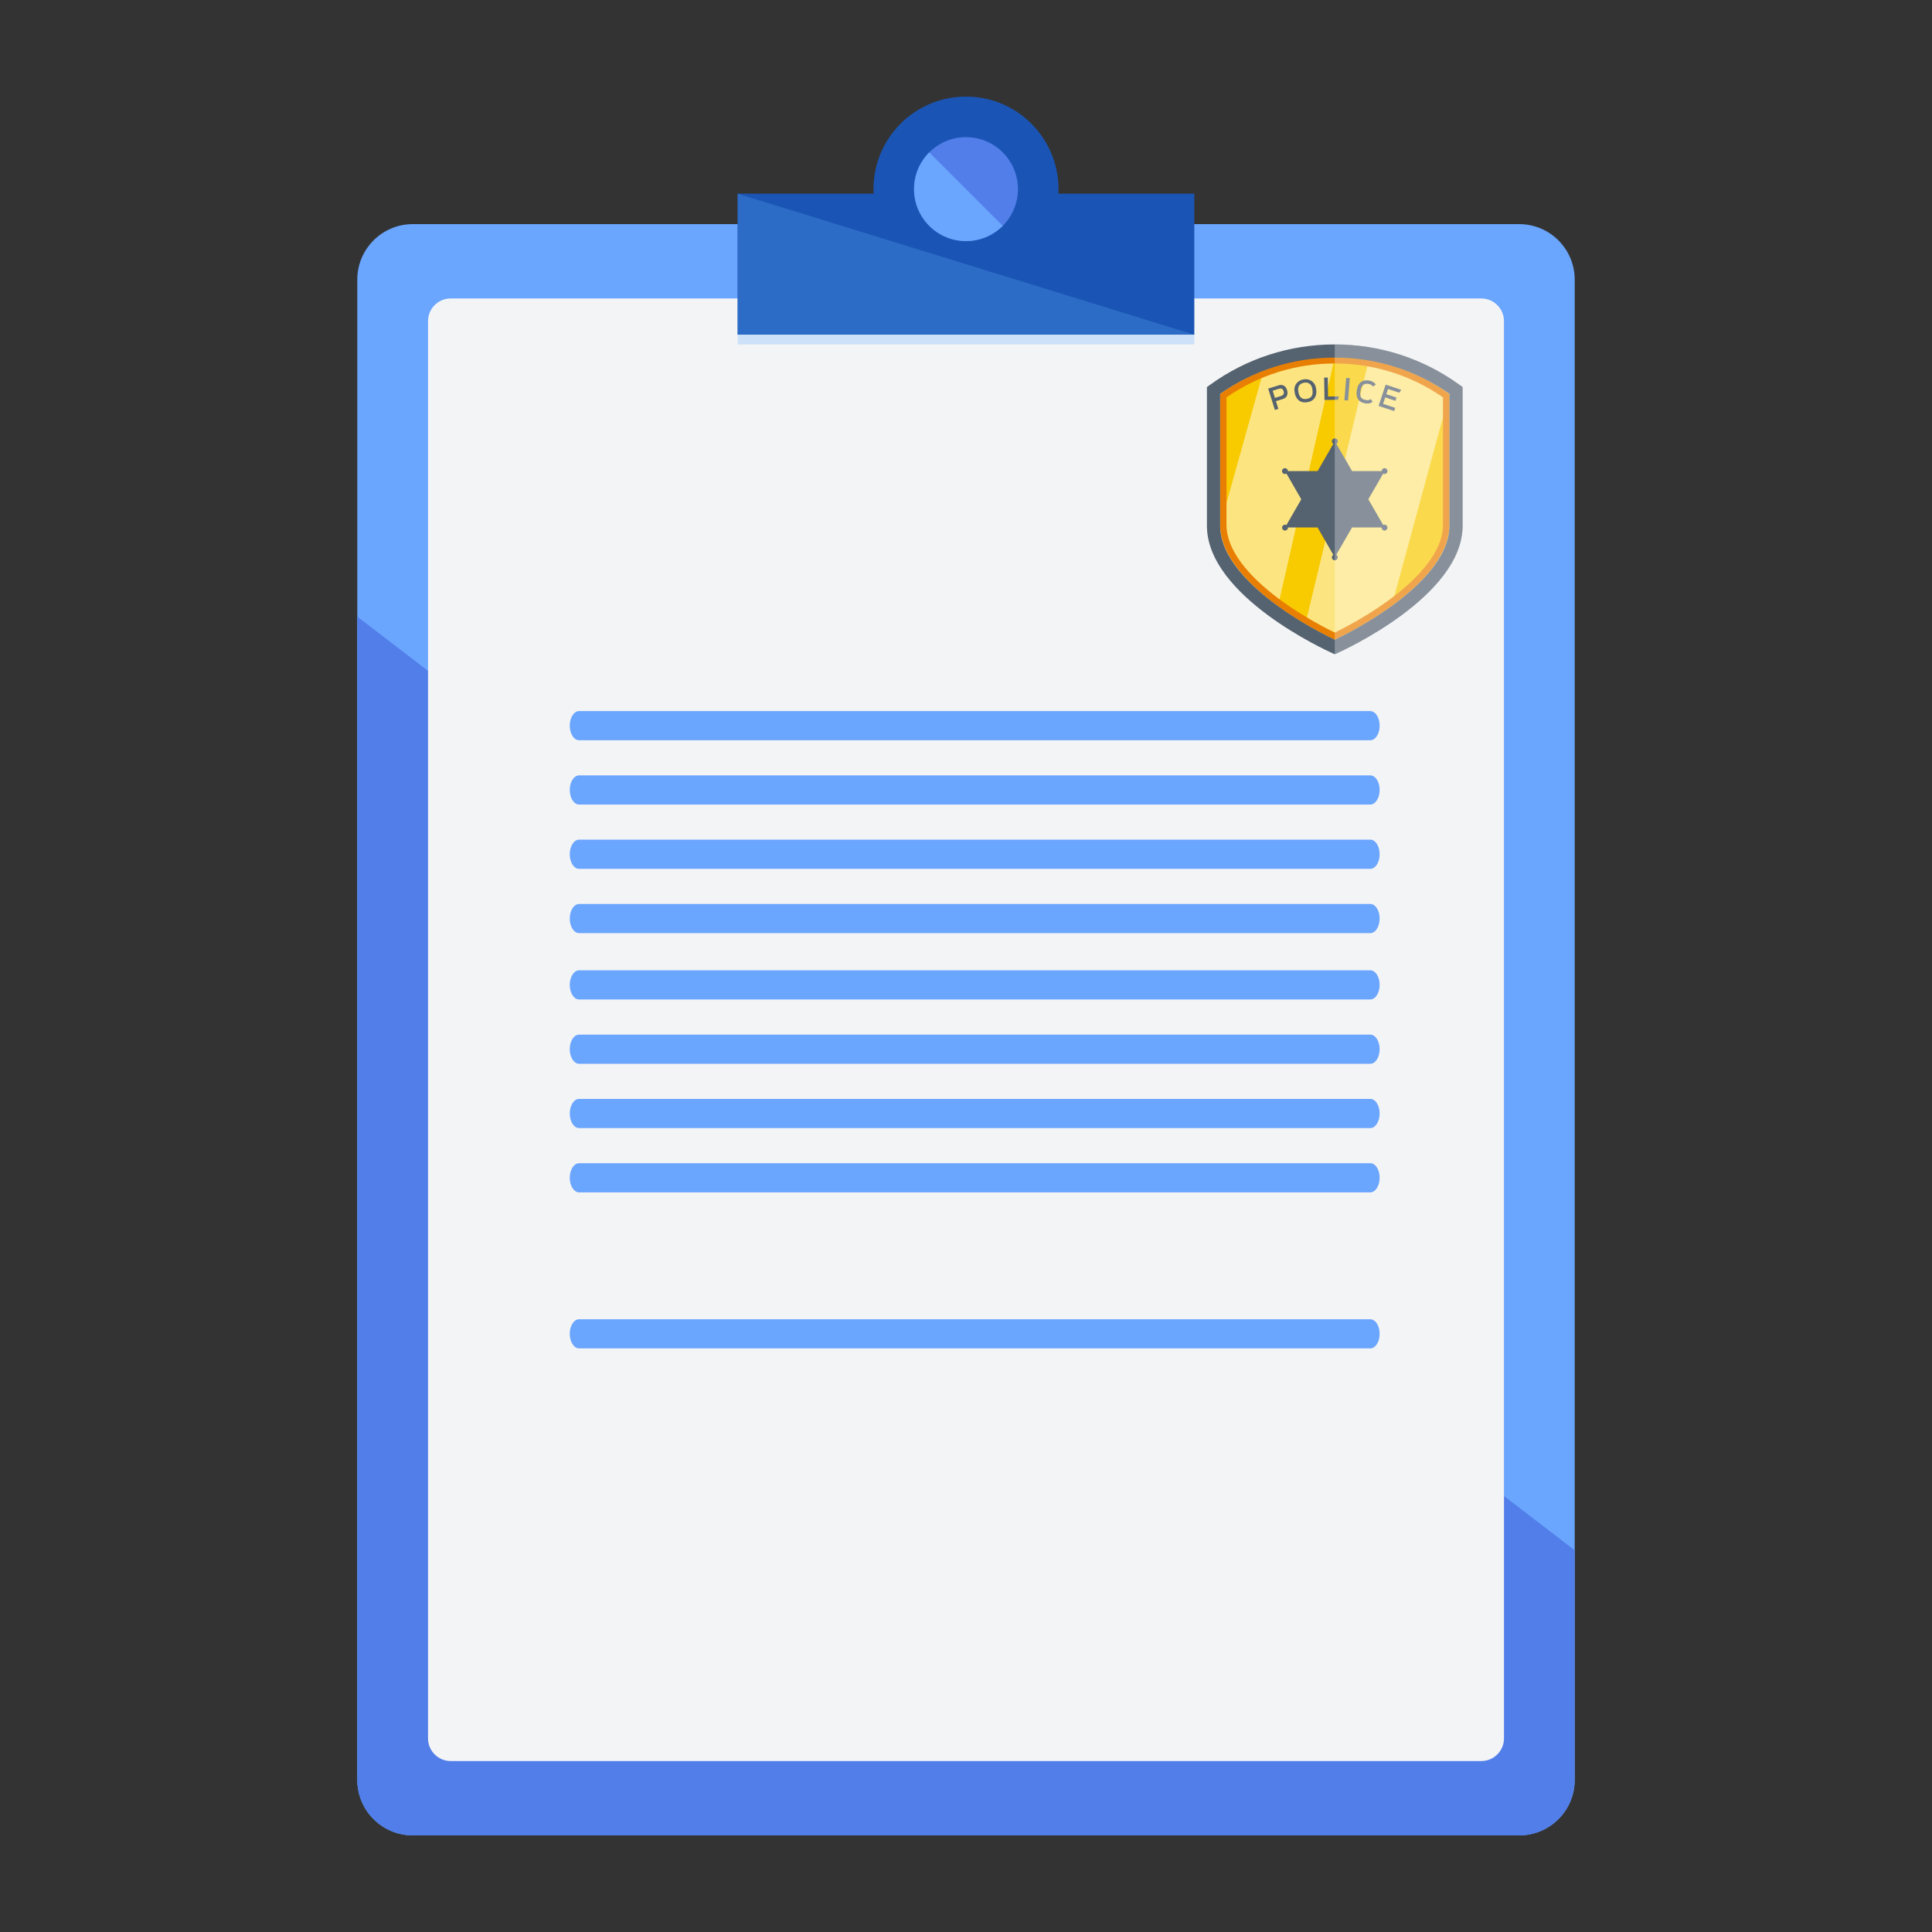 <?xml version="1.0" encoding="utf-8"?>
<!-- Generator: Adobe Illustrator 16.0.0, SVG Export Plug-In . SVG Version: 6.00 Build 0)  -->
<!DOCTYPE svg PUBLIC "-//W3C//DTD SVG 1.1//EN" "http://www.w3.org/Graphics/SVG/1.1/DTD/svg11.dtd">
<svg version="1.1" id="Layer_1" xmlns="http://www.w3.org/2000/svg" xmlns:xlink="http://www.w3.org/1999/xlink" x="0px" y="0px"
	 width="100px" height="100px" viewBox="0 0 100 100" enable-background="new 0 0 100 100" xml:space="preserve">
<rect x="0" y="0" width="100" height="100" fill="#333333" stroke="none"/>
<g>
	<path fill="#6AA5FE" d="M78.631,95H21.368c-1.588,0-2.875-1.287-2.875-2.875v-77.65c0-1.588,1.287-2.875,2.875-2.875h57.263
		c1.589,0,2.876,1.287,2.876,2.875v77.65C81.507,93.713,80.22,95,78.631,95z"/>
	<path fill="#527EE9" d="M18.493,31.917v60.208c0,1.588,1.287,2.875,2.875,2.875h57.263c1.589,0,2.876-1.287,2.876-2.875V80.242
		L18.493,31.917z"/>
	<path fill="#F3F4F6" d="M76.67,91.152H23.329c-0.648,0-1.175-0.525-1.175-1.176V16.623c0-0.648,0.526-1.175,1.175-1.175H76.67
		c0.649,0,1.176,0.526,1.176,1.175v73.354C77.846,90.627,77.319,91.152,76.67,91.152z"/>
	<g>
		<path fill="#1A55B5" d="M54.776,10.025c0.004-0.079,0.012-0.157,0.012-0.236C54.788,7.144,52.645,5,50,5
			c-2.646,0-4.789,2.144-4.789,4.789c0,0.08,0.009,0.157,0.012,0.236h-7.04v7.3h23.634v-7.3H54.776z"/>
		<polygon fill="#2C6BC6" points="38.183,10.025 38.183,17.325 61.816,17.325 		"/>
		<circle fill="#527EE9" cx="50" cy="9.789" r="2.689"/>
		<path fill="#6AA5FE" d="M48.099,7.887c-1.051,1.05-1.051,2.752,0,3.803c1.05,1.051,2.753,1.051,3.803,0L48.099,7.887z"/>
		<rect x="38.183" y="17.325" fill="#CDE1F9" width="23.634" height="0.503"/>
	</g>
	<g>
		<g>
			<path fill="#6AA5FE" d="M70.927,38.315H29.974c-0.267,0-0.483-0.338-0.483-0.754l0,0c0-0.417,0.217-0.755,0.483-0.755h40.953
				c0.267,0,0.483,0.338,0.483,0.755l0,0C71.41,37.977,71.193,38.315,70.927,38.315z"/>
			<path fill="#6AA5FE" d="M70.927,41.643H29.974c-0.267,0-0.483-0.338-0.483-0.755l0,0c0-0.416,0.217-0.754,0.483-0.754h40.953
				c0.267,0,0.483,0.338,0.483,0.754l0,0C71.41,41.305,71.193,41.643,70.927,41.643z"/>
			<path fill="#6AA5FE" d="M70.927,44.971H29.974c-0.267,0-0.483-0.338-0.483-0.755l0,0c0-0.417,0.217-0.755,0.483-0.755h40.953
				c0.267,0,0.483,0.338,0.483,0.755l0,0C71.41,44.633,71.193,44.971,70.927,44.971z"/>
			<path fill="#6AA5FE" d="M70.927,48.299H29.974c-0.267,0-0.483-0.338-0.483-0.754l0,0c0-0.417,0.217-0.755,0.483-0.755h40.953
				c0.267,0,0.483,0.338,0.483,0.755l0,0C71.41,47.961,71.193,48.299,70.927,48.299z"/>
		</g>
		<path fill="#6AA5FE" d="M70.927,51.732H29.974c-0.267,0-0.483-0.338-0.483-0.755l0,0c0-0.416,0.217-0.754,0.483-0.754h40.953
			c0.267,0,0.483,0.338,0.483,0.754l0,0C71.41,51.395,71.193,51.732,70.927,51.732z"/>
		<path fill="#6AA5FE" d="M70.927,55.061H29.974c-0.267,0-0.483-0.338-0.483-0.756l0,0c0-0.416,0.217-0.754,0.483-0.754h40.953
			c0.267,0,0.483,0.338,0.483,0.754l0,0C71.41,54.723,71.193,55.061,70.927,55.061z"/>
		<path fill="#6AA5FE" d="M70.927,58.389H29.974c-0.267,0-0.483-0.338-0.483-0.756l0,0c0-0.416,0.217-0.754,0.483-0.754h40.953
			c0.267,0,0.483,0.338,0.483,0.754l0,0C71.41,58.051,71.193,58.389,70.927,58.389z"/>
		<path fill="#6AA5FE" d="M70.927,61.717H29.974c-0.267,0-0.483-0.338-0.483-0.756l0,0c0-0.416,0.217-0.754,0.483-0.754h40.953
			c0.267,0,0.483,0.338,0.483,0.754l0,0C71.41,61.379,71.193,61.717,70.927,61.717z"/>
	</g>
	<path fill="#6AA5FE" d="M70.927,69.793H29.974c-0.267,0-0.483-0.338-0.483-0.754l0,0c0-0.418,0.217-0.754,0.483-0.754h40.953
		c0.267,0,0.483,0.336,0.483,0.754l0,0C71.41,69.455,71.193,69.793,70.927,69.793z"/>
	<g id="XMLID_120_">
		<g id="XMLID_116_">
			<path id="XMLID_145_" fill="#F8CA00" d="M63.153,20.383v6.831c0,1.646,1.629,3.171,2.996,4.16
				c1.256,0.909,2.523,1.541,2.938,1.737c0.414-0.197,1.688-0.833,2.946-1.744c1.361-0.987,2.987-2.51,2.987-4.153v-6.831
				c-1.747-1.227-3.795-1.873-5.934-1.873C66.947,18.51,64.899,19.156,63.153,20.383z"/>
			<path id="XMLID_110_" opacity="0.5" fill="#FFFFFF" d="M67.566,32.298c0.694,0.41,1.268,0.693,1.521,0.813
				c0.414-0.197,1.688-0.833,2.946-1.744l2.987-10.984c-1.263-0.886-2.681-1.469-4.178-1.725L67.566,32.298z"/>
			<path id="XMLID_203_" opacity="0.5" fill="#FFFFFF" d="M63.153,27.214c0,1.646,1.629,3.171,2.996,4.16l2.938-12.864
				c-1.277,0-2.521,0.23-3.689,0.677L63.153,27.214z"/>
			<path id="XMLID_151_" fill="#E97F02" d="M69.087,33.112l-0.072-0.034c-0.463-0.222-1.67-0.833-2.881-1.715
				c-1.359-0.99-2.98-2.523-2.98-4.203v-6.768l0.07-0.05c1.725-1.218,3.752-1.862,5.863-1.862c2.109,0,4.137,0.644,5.862,1.862
				l0.071,0.05v6.768c0,1.677-1.617,3.208-2.973,4.197c-1.213,0.884-2.425,1.499-2.891,1.721L69.087,33.112z M63.484,20.566v6.594
				c0,1.539,1.547,2.988,2.844,3.934c1.151,0.838,2.328,1.439,2.759,1.648c0.431-0.21,1.613-0.814,2.766-1.655
				c1.294-0.943,2.836-2.391,2.836-3.927v-6.594c-1.654-1.147-3.589-1.752-5.602-1.752C67.073,18.813,65.138,19.419,63.484,20.566z"
				/>
			<path id="XMLID_500_" fill="#556270" d="M75.562,19.932c-1.895-1.376-4.133-2.104-6.475-2.104s-4.581,0.728-6.476,2.104
				l-0.141,0.102v7.181c0,3.644,6.212,6.467,6.477,6.586l0.14,0.063l0.14-0.063c0.264-0.119,6.476-2.942,6.476-6.586v-7.181
				L75.562,19.932z M75.021,27.214c0,1.644-1.626,3.166-2.987,4.153c-1.259,0.911-2.532,1.547-2.946,1.744
				c-0.414-0.196-1.682-0.828-2.938-1.737c-1.367-0.989-2.996-2.515-2.996-4.16v-6.831c1.746-1.227,3.794-1.873,5.934-1.873
				c2.139,0,4.187,0.646,5.934,1.873V27.214z"/>
			<path id="XMLID_109_" fill="#556270" d="M71.665,27.156c-0.026,0-0.049,0.008-0.071,0.019l-0.77-1.332l0.767-1.327
				c0.022,0.012,0.047,0.02,0.074,0.02c0.084,0,0.151-0.068,0.151-0.152s-0.067-0.152-0.151-0.152c-0.083,0-0.151,0.067-0.151,0.151
				h-1.531l-0.814-1.411c0.044-0.026,0.074-0.074,0.074-0.129c0-0.084-0.068-0.152-0.153-0.152c-0.083,0-0.151,0.068-0.151,0.152
				c0,0.055,0.03,0.103,0.074,0.129l-0.814,1.411H66.66c0-0.05-0.025-0.099-0.07-0.127c-0.07-0.046-0.165-0.025-0.21,0.046
				c-0.045,0.071-0.024,0.165,0.046,0.21c0.051,0.032,0.113,0.03,0.161,0.001l0.767,1.33l-0.769,1.333
				c-0.069-0.038-0.157-0.017-0.2,0.051c-0.046,0.071-0.024,0.165,0.046,0.211c0.071,0.045,0.166,0.024,0.21-0.047
				c0.018-0.027,0.025-0.058,0.024-0.088h1.532l0.816,1.414c-0.021,0.012-0.038,0.028-0.052,0.05
				c-0.046,0.07-0.025,0.165,0.046,0.21c0.07,0.046,0.165,0.025,0.211-0.047c0.044-0.07,0.023-0.164-0.047-0.21
				c-0.003-0.001-0.005-0.002-0.007-0.003l0.817-1.414h1.531c0,0.002-0.001,0.004-0.001,0.006c0,0.084,0.068,0.152,0.152,0.152
				s0.151-0.068,0.151-0.152S71.749,27.156,71.665,27.156z"/>
			<g id="XMLID_57_">
				<path id="XMLID_103_" fill="#556270" d="M65.989,21.22l-0.348-1.105l0.547-0.172c0.053-0.017,0.101-0.022,0.146-0.018
					c0.046,0.004,0.086,0.017,0.123,0.039c0.036,0.021,0.067,0.052,0.095,0.089c0.026,0.038,0.048,0.082,0.064,0.133
					c0.016,0.05,0.024,0.1,0.025,0.149c0,0.048-0.007,0.093-0.023,0.133c-0.016,0.041-0.04,0.077-0.075,0.107
					c-0.034,0.031-0.079,0.056-0.133,0.073l-0.368,0.115l0.127,0.4L65.989,21.22z M65.874,20.224l0.116,0.372l0.306-0.096
					c0.07-0.022,0.116-0.054,0.14-0.095c0.022-0.042,0.022-0.096,0.002-0.163c-0.021-0.063-0.053-0.103-0.095-0.12
					c-0.044-0.017-0.098-0.015-0.163,0.006L65.874,20.224z"/>
				<path id="XMLID_217_" fill="#556270" d="M67.66,20.819c-0.092,0.014-0.176,0.012-0.249-0.006
					c-0.075-0.019-0.14-0.05-0.194-0.096c-0.054-0.045-0.098-0.103-0.133-0.171s-0.059-0.146-0.072-0.233l-0.007-0.044
					c-0.013-0.08-0.011-0.156,0.007-0.228c0.017-0.072,0.046-0.136,0.089-0.191c0.041-0.056,0.094-0.102,0.158-0.14
					c0.064-0.037,0.137-0.062,0.218-0.075c0.082-0.013,0.158-0.01,0.23,0.006c0.073,0.017,0.137,0.045,0.192,0.085
					c0.057,0.04,0.104,0.092,0.142,0.155c0.038,0.063,0.063,0.135,0.076,0.215l0.007,0.045c0.013,0.086,0.015,0.167,0.002,0.244
					c-0.012,0.077-0.037,0.144-0.075,0.204s-0.09,0.11-0.155,0.15C67.831,20.778,67.753,20.805,67.66,20.819z M67.504,19.808
					c-0.121,0.019-0.207,0.067-0.257,0.145c-0.051,0.078-0.067,0.174-0.049,0.289l0.005,0.038c0.01,0.06,0.025,0.115,0.045,0.166
					c0.02,0.05,0.047,0.091,0.082,0.125c0.033,0.033,0.076,0.058,0.124,0.072c0.05,0.014,0.107,0.016,0.176,0.006
					c0.07-0.011,0.128-0.03,0.171-0.058c0.044-0.027,0.076-0.062,0.099-0.104s0.036-0.089,0.039-0.144
					c0.004-0.054,0.002-0.112-0.008-0.175l-0.007-0.038c-0.017-0.115-0.062-0.203-0.134-0.261
					C67.719,19.809,67.623,19.789,67.504,19.808z"/>
				<path id="XMLID_239_" fill="#556270" d="M68.725,19.541l0.017,0.984l0.563-0.009l-0.049,0.176l-0.7,0.012l-0.019-1.159
					L68.725,19.541z"/>
				<path id="XMLID_241_" fill="#556270" d="M69.865,19.575l-0.09,1.156l-0.188-0.015l0.091-1.156L69.865,19.575z"/>
				<path id="XMLID_246_" fill="#556270" d="M70.423,20.224c-0.011,0.064-0.018,0.123-0.018,0.176c0,0.053,0.009,0.1,0.027,0.141
					c0.018,0.041,0.048,0.074,0.088,0.102s0.097,0.047,0.167,0.061c0.051,0.009,0.096,0.011,0.137,0.007s0.081-0.022,0.123-0.053
					l0.103,0.138c-0.059,0.043-0.121,0.071-0.188,0.083c-0.066,0.011-0.135,0.011-0.205-0.002c-0.095-0.017-0.174-0.046-0.235-0.087
					s-0.109-0.091-0.143-0.15c-0.034-0.06-0.054-0.127-0.061-0.202s-0.003-0.156,0.014-0.244l0.011-0.061
					c0.016-0.083,0.04-0.156,0.076-0.217s0.08-0.112,0.135-0.149c0.053-0.037,0.115-0.062,0.187-0.074
					c0.07-0.012,0.148-0.01,0.232,0.005c0.067,0.012,0.13,0.036,0.189,0.069s0.109,0.079,0.148,0.137l-0.148,0.104
					c-0.028-0.041-0.06-0.072-0.095-0.092c-0.035-0.02-0.076-0.034-0.126-0.043c-0.116-0.022-0.208-0.006-0.275,0.045
					s-0.11,0.137-0.133,0.255L70.423,20.224z"/>
				<path id="XMLID_251_" fill="#556270" d="M72.161,21.277l-0.805-0.267l0.366-1.1l0.808,0.269l-0.107,0.148l-0.578-0.192
					l-0.09,0.268l0.527,0.175l-0.056,0.168L71.7,20.57l-0.111,0.333l0.627,0.208L72.161,21.277z"/>
			</g>
		</g>
		<path id="XMLID_305_" opacity="0.3" fill="#FFFFFF" d="M75.562,19.932c-1.895-1.376-4.133-2.104-6.475-2.104v16.035l0.14-0.063
			c0.264-0.119,6.476-2.942,6.476-6.586v-7.181L75.562,19.932z"/>
	</g>
</g>
</svg>
